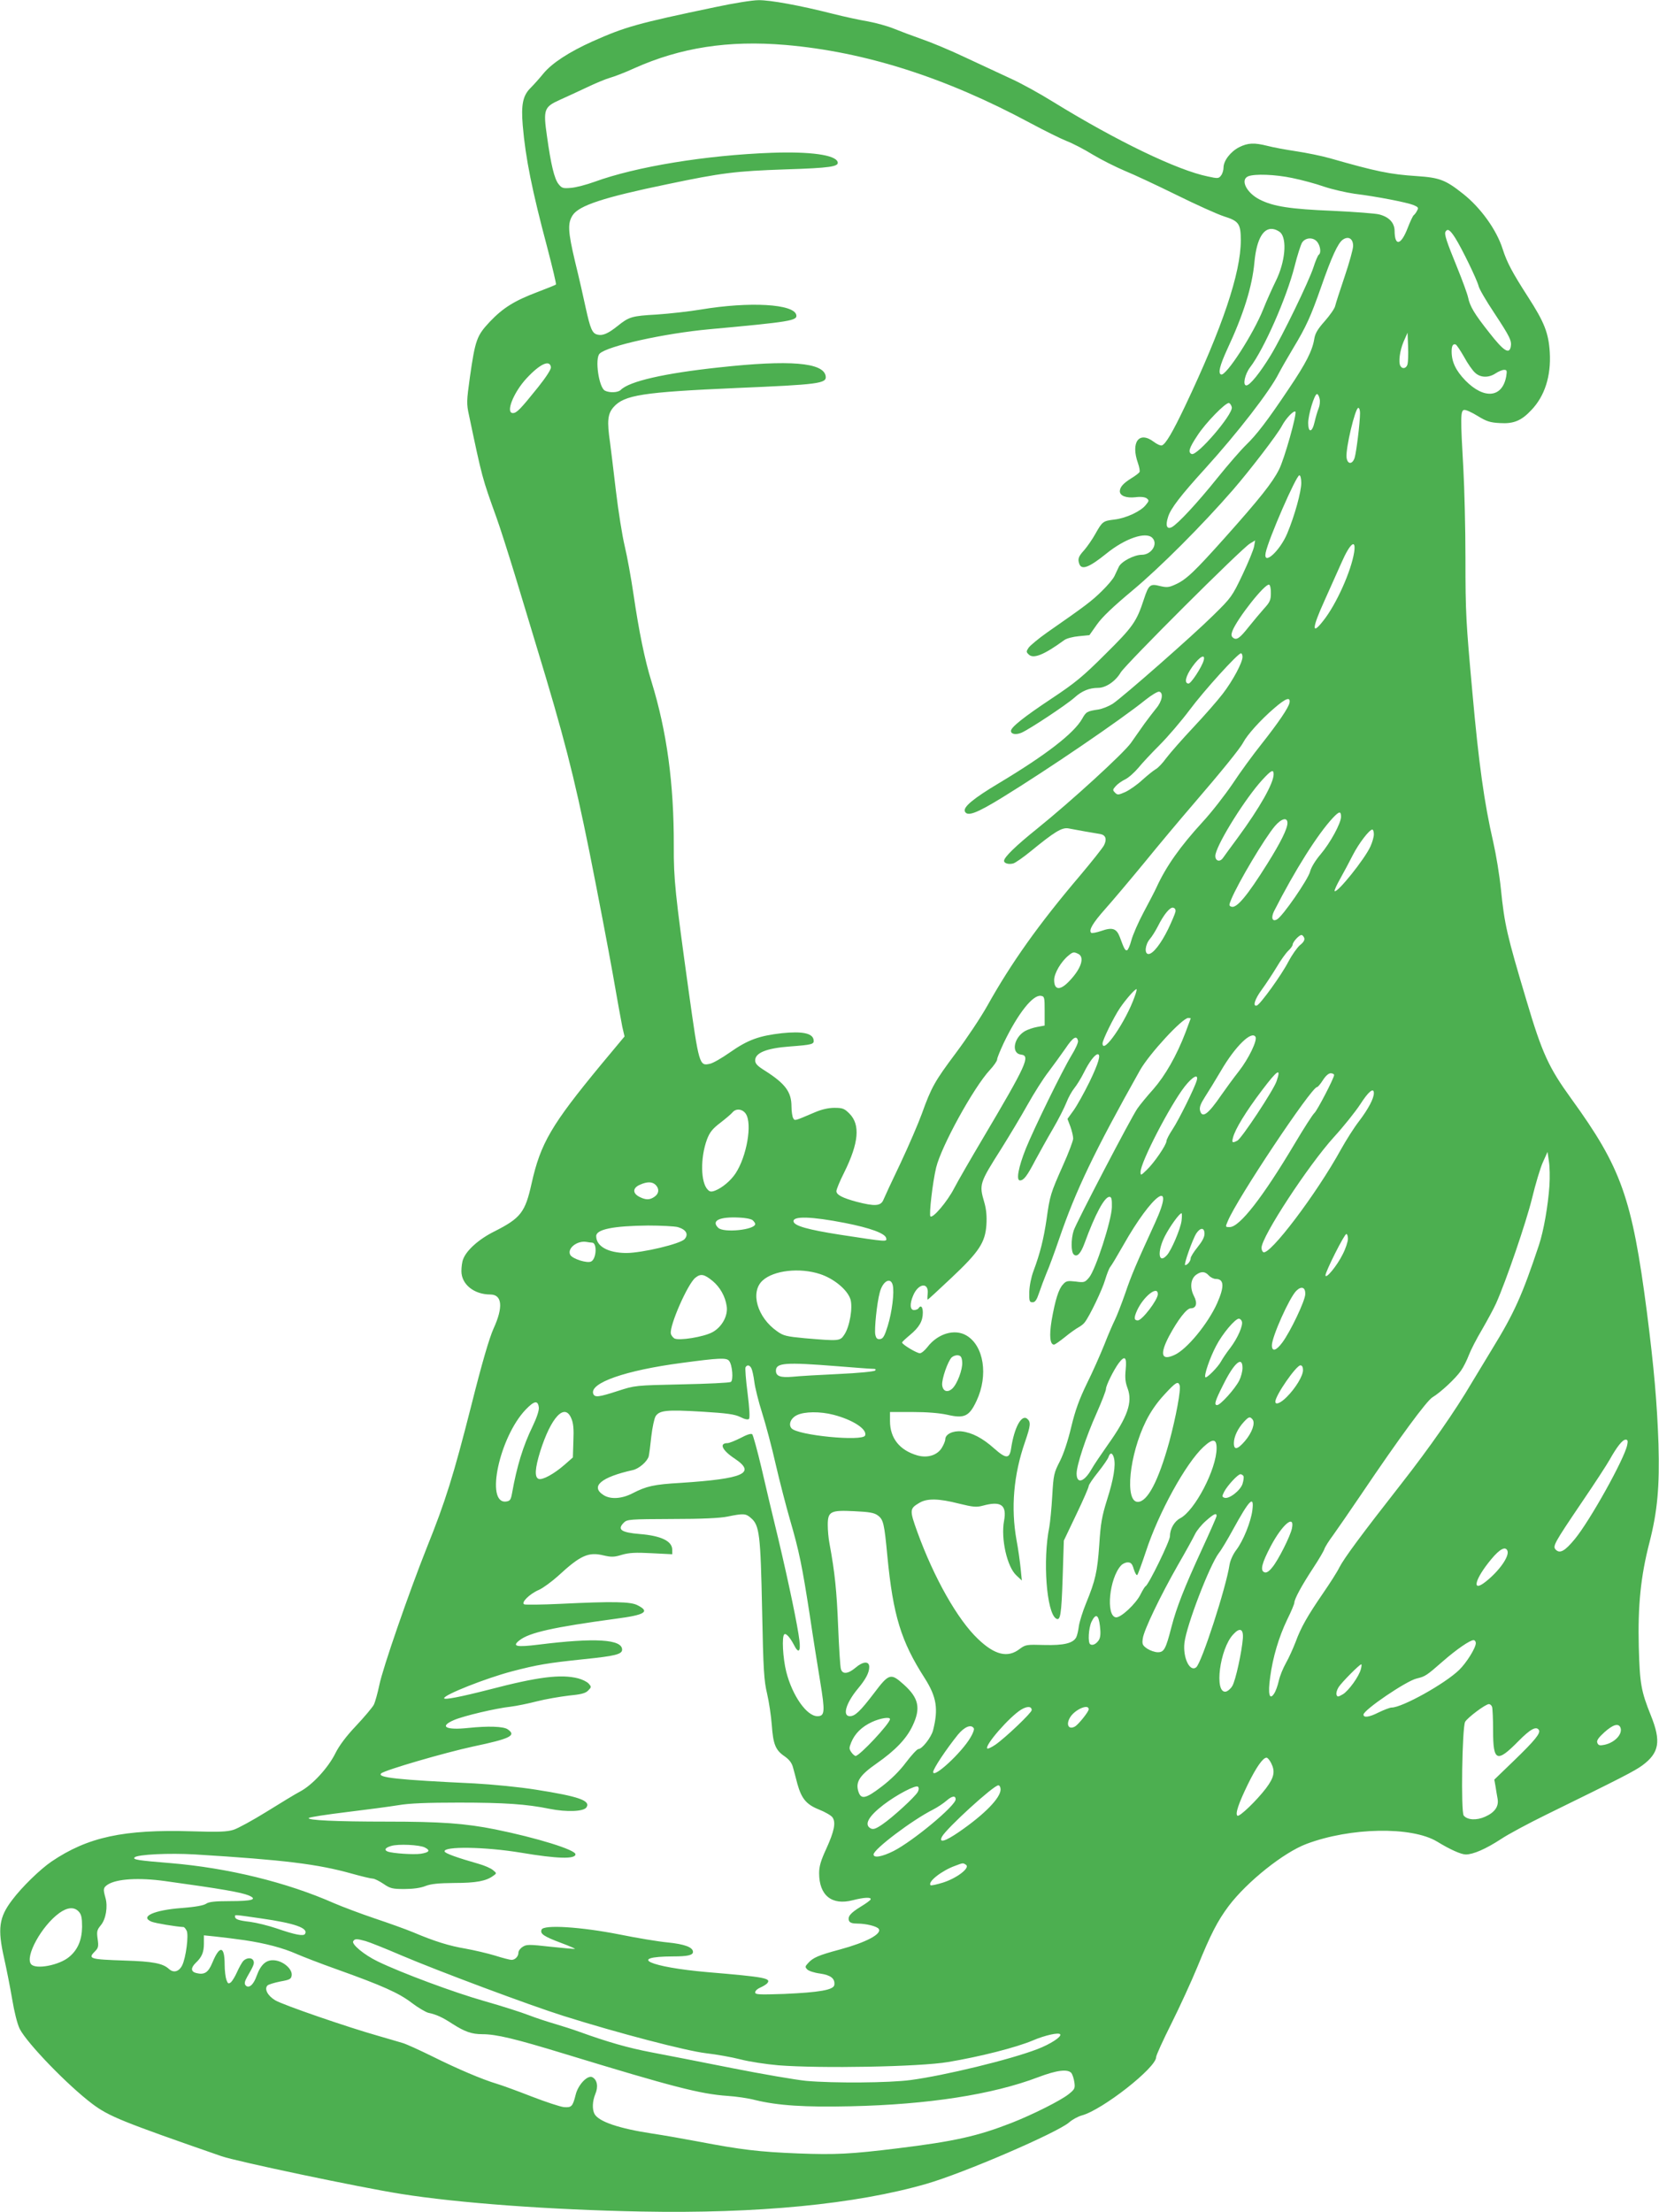 <?xml version="1.0" standalone="no"?>
<!DOCTYPE svg PUBLIC "-//W3C//DTD SVG 20010904//EN"
 "http://www.w3.org/TR/2001/REC-SVG-20010904/DTD/svg10.dtd">
<svg version="1.0" xmlns="http://www.w3.org/2000/svg"
 width="960pt" height="1280pt" viewBox="0 0 960 1280"
 preserveAspectRatio="xMidYMid meet">
<g transform="translate(0,1280) scale(0.1,-0.1)"
fill="#4caf50" stroke="none">
<path d="M4140 12759 c-454 -95 -521 -114 -710 -198 -138 -62 -237 -127 -286
-187 -21 -26 -55 -64 -75 -84 -44 -44 -54 -97 -44 -217 16 -188 54 -376 142
-706 30 -115 53 -211 50 -213 -2 -3 -50 -22 -105 -43 -135 -51 -201 -92 -278
-173 -75 -80 -84 -104 -115 -321 -19 -138 -20 -152 -5 -220 77 -366 76 -361
159 -592 20 -55 67 -203 106 -330 38 -126 93 -306 121 -400 164 -538 221 -760
311 -1205 49 -245 109 -560 134 -700 24 -140 50 -280 56 -311 l13 -56 -135
-162 c-289 -350 -351 -456 -403 -689 -37 -167 -63 -200 -215 -277 -89 -44
-162 -109 -181 -161 -6 -14 -10 -45 -10 -69 0 -76 73 -135 167 -135 69 0 76
-73 19 -197 -25 -56 -67 -199 -130 -450 -102 -401 -148 -549 -256 -817 -105
-264 -256 -700 -275 -796 -10 -47 -24 -98 -32 -114 -8 -15 -54 -70 -102 -121
-58 -61 -98 -115 -120 -159 -41 -83 -132 -183 -203 -221 -29 -15 -117 -69
-196 -118 -79 -49 -165 -96 -190 -104 -38 -12 -86 -14 -242 -9 -394 12 -602
-33 -812 -175 -66 -45 -172 -148 -228 -223 -76 -100 -85 -165 -46 -337 13 -58
34 -163 46 -234 13 -78 30 -145 44 -174 43 -84 278 -327 420 -434 96 -72 169
-102 748 -303 91 -31 798 -180 1038 -218 333 -53 865 -92 1390 -102 673 -13
1241 42 1650 160 216 62 758 296 827 356 18 16 51 34 73 40 119 32 430 276
430 337 0 11 40 98 88 194 48 96 116 244 151 329 77 189 116 265 181 352 106
140 317 309 450 359 255 96 608 102 755 14 77 -47 140 -75 167 -75 43 0 116
32 202 88 43 29 163 93 265 143 439 215 508 251 554 284 99 73 110 140 50 289
-57 142 -64 183 -70 396 -6 238 11 410 62 606 46 180 59 322 52 569 -8 235
-26 442 -67 763 -86 661 -148 835 -437 1234 -131 181 -169 262 -261 573 -112
375 -126 435 -147 642 -8 79 -28 200 -44 270 -52 225 -84 454 -121 868 -37
409 -40 455 -40 775 0 173 -6 405 -12 515 -17 298 -17 339 4 343 10 2 45 -14
79 -35 52 -32 72 -38 129 -41 79 -5 124 14 181 75 78 81 115 198 107 334 -7
112 -31 174 -126 321 -90 140 -122 199 -147 278 -35 110 -126 237 -228 318
-102 81 -136 94 -267 103 -157 10 -237 27 -503 103 -49 14 -138 32 -198 41
-60 9 -135 23 -165 31 -76 19 -112 18 -164 -8 -50 -26 -90 -78 -90 -118 0 -14
-6 -35 -14 -45 -13 -18 -18 -19 -77 -6 -176 36 -527 205 -894 431 -77 48 -189
110 -250 137 -60 28 -179 83 -262 122 -84 40 -197 87 -250 105 -54 19 -126 46
-160 60 -34 14 -101 33 -150 42 -48 8 -140 28 -203 44 -193 49 -364 80 -431
79 -35 0 -147 -18 -249 -40z m405 -219 c462 -40 926 -188 1417 -452 82 -44
177 -91 210 -104 34 -13 102 -48 152 -79 50 -30 134 -72 186 -94 52 -21 186
-84 298 -139 111 -55 235 -111 275 -124 86 -27 97 -43 97 -139 0 -188 -106
-503 -323 -960 -72 -151 -111 -217 -133 -226 -8 -3 -30 7 -48 21 -85 64 -134
-3 -91 -124 8 -23 12 -46 9 -51 -3 -6 -24 -22 -47 -36 -48 -30 -66 -51 -67
-75 0 -27 37 -41 91 -35 29 4 53 1 64 -6 15 -12 15 -15 -5 -39 -28 -36 -113
-76 -180 -84 -67 -8 -71 -11 -111 -82 -17 -31 -47 -74 -65 -95 -34 -37 -39
-52 -28 -81 14 -36 58 -18 155 60 108 88 229 130 267 92 35 -35 -5 -98 -61
-98 -44 0 -119 -39 -133 -70 -7 -14 -18 -38 -25 -53 -7 -16 -40 -55 -74 -88
-57 -56 -92 -83 -315 -238 -51 -36 -99 -76 -108 -89 -14 -21 -14 -25 1 -39 27
-27 90 -1 205 83 13 10 51 20 85 23 l61 6 43 61 c30 43 93 103 208 199 157
131 402 376 580 581 98 113 259 323 283 370 22 42 68 91 78 82 10 -11 -64
-275 -95 -335 -38 -76 -114 -171 -313 -394 -177 -198 -224 -243 -287 -271 -37
-17 -49 -18 -88 -9 -58 15 -66 8 -94 -77 -42 -129 -64 -160 -223 -317 -129
-129 -174 -166 -311 -257 -161 -107 -235 -166 -235 -187 0 -19 28 -24 60 -11
45 19 261 162 308 204 42 38 85 56 136 56 45 0 101 38 131 89 31 50 699 717
748 746 l30 18 -6 -34 c-3 -19 -33 -92 -67 -164 -60 -126 -65 -133 -169 -235
-118 -117 -520 -470 -582 -512 -22 -14 -59 -29 -82 -33 -67 -10 -72 -13 -95
-54 -48 -84 -206 -207 -481 -372 -149 -89 -207 -138 -198 -163 13 -33 68 -12
219 81 265 163 686 450 827 564 34 27 70 49 79 47 26 -6 17 -56 -18 -97 -16
-20 -47 -60 -68 -89 -20 -29 -56 -79 -78 -111 -45 -62 -342 -334 -544 -497
-122 -98 -190 -164 -190 -185 0 -14 26 -22 53 -15 12 3 58 35 102 71 137 112
179 138 217 132 18 -4 62 -11 98 -18 36 -6 75 -13 88 -15 30 -6 38 -29 21 -64
-8 -16 -71 -95 -140 -177 -238 -280 -397 -504 -535 -751 -38 -68 -120 -191
-183 -275 -121 -162 -141 -196 -197 -352 -20 -55 -75 -183 -123 -285 -49 -102
-93 -197 -99 -212 -15 -37 -50 -39 -157 -11 -81 22 -115 40 -115 61 0 10 20
59 45 108 85 172 94 277 30 341 -29 29 -39 33 -87 33 -34 0 -74 -9 -113 -26
-120 -51 -115 -50 -125 -34 -5 8 -10 39 -10 68 0 84 -36 132 -152 206 -45 28
-58 41 -58 61 0 43 65 70 200 80 131 10 142 13 138 38 -5 39 -66 51 -183 39
-132 -15 -197 -38 -301 -111 -47 -33 -99 -63 -116 -66 -61 -14 -63 -8 -123
421 -78 562 -87 648 -86 839 1 360 -40 662 -129 951 -39 125 -73 293 -104 504
-14 96 -37 222 -51 280 -14 58 -37 202 -51 320 -14 118 -29 244 -34 280 -18
123 -14 165 20 204 62 71 170 87 711 111 476 20 523 26 517 68 -11 80 -208 96
-618 51 -317 -34 -518 -80 -568 -130 -16 -16 -65 -18 -92 -4 -35 19 -59 186
-30 214 45 44 373 117 635 141 470 43 509 50 503 82 -12 65 -272 79 -553 32
-66 -11 -181 -24 -256 -29 -143 -8 -159 -13 -225 -66 -55 -44 -87 -58 -117
-50 -30 7 -41 33 -68 156 -11 52 -38 172 -61 265 -42 177 -44 224 -14 270 37
56 179 103 547 179 314 66 395 76 685 86 257 8 310 16 301 43 -13 41 -159 61
-382 53 -380 -14 -784 -80 -1025 -168 -47 -17 -108 -33 -136 -35 -46 -4 -53
-2 -72 22 -24 30 -44 112 -67 278 -22 153 -17 168 74 209 36 16 107 49 156 72
50 24 110 49 135 56 25 7 88 31 140 55 268 120 545 163 875 135z m2933 -770
c54 -11 136 -33 184 -50 48 -16 127 -34 175 -41 130 -16 303 -50 341 -65 29
-12 32 -16 22 -33 -5 -11 -14 -22 -19 -26 -5 -3 -21 -37 -36 -76 -38 -98 -74
-106 -75 -16 0 47 -31 81 -88 96 -21 6 -142 15 -268 21 -247 10 -345 25 -424
65 -77 39 -115 115 -67 135 38 15 155 11 255 -10z m-69 -315 c40 -39 28 -172
-27 -282 -21 -43 -54 -116 -72 -162 -57 -143 -215 -388 -244 -378 -19 7 -7 53
35 145 95 203 145 363 158 506 13 138 55 206 116 189 11 -3 26 -11 34 -18z
m1012 -32 c39 -62 125 -239 135 -278 3 -16 44 -86 90 -155 91 -138 103 -162
96 -197 -9 -45 -42 -23 -124 82 -87 110 -112 152 -123 205 -4 19 -32 96 -62
170 -63 154 -77 196 -68 210 12 19 26 10 56 -37z m-591 -46 c0 -18 -22 -97
-49 -177 -27 -80 -52 -157 -55 -171 -3 -14 -30 -53 -60 -87 -41 -46 -56 -71
-61 -104 -11 -67 -47 -139 -147 -287 -125 -187 -187 -267 -248 -326 -28 -27
-103 -113 -165 -190 -118 -147 -229 -266 -264 -285 -29 -15 -38 9 -22 58 14
49 75 127 215 281 186 205 374 447 426 551 13 25 50 90 83 145 75 124 102 184
162 355 61 175 97 253 125 273 33 23 60 6 60 -36z m-206 21 c18 -25 21 -64 7
-72 -5 -4 -19 -36 -31 -74 -26 -80 -178 -394 -247 -508 -61 -100 -120 -174
-141 -174 -22 0 -9 64 22 105 80 104 211 402 257 583 16 64 36 126 44 139 21
31 68 31 89 1z m521 -705 c-6 -24 -29 -31 -41 -11 -13 21 -4 89 18 141 l23 52
3 -80 c2 -44 0 -90 -3 -102z m327 42 c21 -39 50 -80 64 -92 31 -29 79 -30 119
-3 17 11 38 20 49 20 16 0 17 -5 12 -37 -22 -125 -128 -135 -236 -25 -56 58
-80 108 -80 169 0 32 8 45 23 40 6 -2 27 -34 49 -72z m-5284 -60 c1 -12 -27
-56 -74 -115 -102 -127 -124 -150 -146 -150 -44 0 3 119 79 201 78 84 135 110
141 64z m4448 -182 c4 -15 1 -40 -6 -57 -7 -17 -17 -52 -23 -78 -14 -62 -37
-64 -37 -5 0 47 36 167 51 167 5 0 12 -12 15 -27z m-508 -50 c6 -42 -200 -282
-232 -270 -23 9 -15 35 33 107 46 72 165 194 183 188 7 -3 14 -14 16 -25z
m742 -33 c0 -55 -21 -224 -31 -258 -13 -41 -42 -40 -47 1 -6 52 50 287 68 287
6 0 10 -14 10 -30z m-340 -404 c0 -51 -38 -189 -81 -292 -43 -103 -141 -191
-125 -112 16 79 177 448 195 448 6 0 11 -19 11 -44z m306 -401 c-17 -109 -103
-302 -179 -397 -68 -87 -66 -45 8 118 37 82 81 181 98 219 49 112 85 141 73
60z m-482 -238 c0 -39 -6 -52 -40 -89 -21 -24 -61 -71 -88 -105 -52 -66 -71
-80 -92 -62 -9 8 -10 17 -3 37 28 73 189 277 213 269 6 -2 11 -25 10 -50z
m-164 -368 c0 -32 -55 -136 -115 -214 -29 -38 -106 -126 -170 -194 -64 -68
-134 -148 -156 -177 -21 -29 -49 -59 -62 -65 -12 -7 -47 -35 -77 -62 -30 -28
-75 -59 -99 -70 -39 -17 -45 -18 -59 -3 -14 14 -14 17 4 37 10 12 35 30 56 40
20 10 53 40 75 66 21 26 76 85 123 132 47 47 125 138 173 202 84 113 280 329
298 329 5 0 9 -10 9 -21z m-225 -21 c-11 -39 -73 -133 -87 -133 -27 0 -18 42
22 98 42 59 77 77 65 35z m497 -244 c-5 -28 -64 -115 -162 -239 -48 -60 -124
-164 -168 -231 -45 -66 -122 -165 -173 -220 -129 -141 -211 -256 -267 -379
-10 -22 -44 -87 -75 -145 -31 -58 -62 -130 -70 -160 -8 -30 -19 -56 -25 -58
-11 -3 -16 5 -42 76 -19 50 -43 58 -106 36 -29 -10 -56 -15 -60 -11 -15 15 10
57 81 137 42 47 144 168 228 270 83 102 208 251 277 331 167 194 276 328 294
363 23 44 100 130 178 197 69 60 96 69 90 33z m-92 -414 c0 -52 -80 -193 -206
-365 -41 -55 -80 -109 -87 -119 -21 -30 -51 -14 -43 22 18 76 174 324 269 428
53 58 67 65 67 34z m390 -246 c0 -37 -62 -151 -119 -218 -29 -34 -54 -75 -60
-99 -12 -46 -160 -261 -192 -277 -27 -15 -35 10 -17 47 122 240 254 448 341
541 37 39 47 40 47 6z m-310 -36 c0 -33 -39 -112 -116 -235 -117 -187 -179
-261 -209 -249 -14 5 -14 9 0 43 41 98 194 355 253 424 38 44 72 52 72 17z
m500 -65 c0 -16 -9 -47 -20 -71 -33 -73 -193 -272 -207 -258 -3 3 12 36 33 73
21 37 53 98 72 135 34 67 96 148 113 148 5 0 9 -12 9 -27z m-1148 -448 c-2
-11 -21 -56 -42 -100 -41 -84 -88 -145 -114 -145 -25 0 -20 54 8 87 13 15 33
48 46 73 34 68 70 112 88 108 11 -2 16 -11 14 -23z m745 -152 c4 -11 -3 -25
-25 -42 -17 -15 -47 -58 -67 -96 -39 -76 -162 -246 -182 -253 -26 -8 -12 38
30 94 24 33 62 91 85 129 23 39 53 81 67 94 14 13 25 29 25 35 0 15 37 56 51
56 5 0 13 -8 16 -17z m-1306 -93 c36 -20 15 -84 -50 -153 -55 -60 -91 -58 -91
3 0 38 40 107 84 142 25 21 31 21 57 8z m325 -246 c-51 -145 -186 -341 -186
-271 0 19 65 152 101 205 34 50 90 114 96 108 2 -1 -3 -21 -11 -42z m-521 -84
l0 -84 -43 -8 c-23 -4 -55 -15 -71 -24 -65 -38 -81 -129 -23 -136 56 -6 34
-55 -223 -489 -67 -113 -141 -241 -164 -285 -39 -76 -123 -175 -137 -162 -9 9
13 199 33 282 30 124 217 464 311 565 23 25 42 52 42 61 0 9 18 52 39 97 82
170 168 278 214 271 21 -3 22 -9 22 -88z m845 -43 c0 -1 -14 -38 -30 -81 -52
-136 -118 -250 -186 -328 -36 -40 -78 -91 -93 -113 -36 -52 -353 -659 -368
-705 -16 -50 -16 -125 1 -139 19 -16 40 6 62 66 61 167 115 268 144 268 12 0
15 -14 14 -60 -2 -77 -94 -362 -132 -407 -24 -28 -28 -30 -78 -23 -46 5 -55 4
-73 -17 -25 -26 -45 -89 -66 -210 -14 -87 -9 -138 14 -138 6 0 34 20 64 44 29
24 65 49 78 56 13 7 30 20 36 29 29 37 102 190 118 246 10 33 23 67 30 75 7 8
41 65 75 125 169 299 306 397 184 130 -110 -240 -137 -303 -173 -409 -22 -63
-49 -132 -60 -154 -11 -22 -39 -86 -61 -143 -23 -57 -68 -159 -101 -225 -44
-91 -67 -154 -90 -250 -19 -80 -44 -156 -66 -199 -34 -66 -37 -78 -44 -200 -4
-71 -12 -152 -17 -180 -39 -193 -16 -496 39 -530 25 -16 31 22 38 232 l7 219
72 151 c40 83 72 157 72 165 0 7 25 44 55 81 30 38 57 77 60 88 9 27 23 24 31
-7 11 -43 -2 -123 -40 -242 -30 -96 -37 -136 -45 -260 -11 -156 -22 -206 -77
-340 -19 -46 -37 -105 -41 -130 -3 -26 -10 -55 -15 -65 -18 -35 -72 -48 -186
-45 -103 3 -108 2 -143 -24 -68 -52 -143 -34 -240 59 -118 112 -254 353 -350
617 -47 130 -46 137 12 171 44 26 111 25 228 -5 82 -20 101 -22 138 -12 106
29 140 4 123 -88 -19 -102 17 -265 71 -315 l32 -30 -7 70 c-4 39 -14 113 -24
165 -33 185 -17 376 49 566 33 96 35 116 13 135 -33 27 -75 -51 -93 -171 -9
-62 -29 -62 -98 -1 -67 60 -128 92 -189 99 -49 5 -94 -16 -94 -46 0 -9 -9 -31
-20 -49 -26 -43 -83 -61 -142 -44 -103 30 -158 100 -158 199 l0 52 131 0 c84
0 155 -6 201 -16 99 -23 127 -9 169 81 69 147 42 319 -59 378 -68 40 -166 11
-226 -68 -15 -19 -34 -35 -43 -35 -18 0 -103 51 -103 62 0 4 21 23 46 44 53
44 74 80 74 129 0 34 -12 46 -25 25 -3 -5 -15 -10 -26 -10 -23 0 -26 35 -5 84
30 72 92 79 84 9 -2 -18 -2 -33 0 -33 2 0 63 56 135 124 164 154 198 207 205
310 3 50 -1 90 -12 128 -31 106 -29 111 99 313 45 72 113 185 151 253 38 68
92 153 121 190 28 37 72 98 98 135 44 66 66 79 73 44 2 -9 -15 -47 -38 -84
-54 -89 -217 -423 -264 -539 -43 -108 -57 -184 -34 -184 22 0 41 25 88 115 24
44 69 126 102 182 33 56 68 126 79 154 11 29 32 66 45 82 14 17 39 57 56 91
30 61 64 106 80 106 20 0 4 -53 -47 -159 -31 -63 -72 -137 -92 -165 l-36 -50
17 -45 c9 -25 16 -56 16 -69 0 -12 -26 -82 -59 -155 -72 -162 -76 -175 -95
-312 -17 -114 -37 -196 -76 -300 -13 -35 -23 -85 -24 -120 -1 -54 1 -60 19
-60 15 0 24 13 38 55 10 30 29 80 42 112 14 31 47 121 74 200 96 280 204 506
468 976 54 95 245 302 279 302 8 0 14 -1 14 -3z m375 -106 c12 -20 -39 -126
-96 -199 -33 -42 -78 -104 -101 -137 -78 -114 -112 -138 -124 -90 -4 18 3 38
28 77 19 29 61 98 93 152 82 141 177 234 200 197z m122 -257 c-17 -51 -202
-331 -227 -344 -29 -15 -33 -12 -25 18 12 48 74 150 168 274 90 119 112 133
84 52z m333 36 c0 -18 -98 -206 -114 -220 -9 -7 -61 -88 -115 -179 -184 -309
-318 -481 -375 -481 -26 0 -26 0 -11 35 53 129 484 775 516 775 5 0 20 18 34
40 16 25 33 40 45 40 11 0 20 -5 20 -10z m-795 -32 c-13 -45 -104 -228 -139
-281 -20 -30 -36 -61 -36 -69 0 -22 -71 -126 -114 -167 -34 -33 -36 -34 -36
-12 0 56 171 386 256 495 46 58 81 76 69 34z m1025 -73 c0 -31 -32 -91 -84
-160 -30 -38 -77 -113 -106 -165 -143 -260 -414 -617 -450 -595 -6 4 -10 15
-10 25 0 64 270 477 420 642 54 59 122 144 151 188 48 75 79 100 79 65z
m-3634 -120 c38 -58 5 -247 -60 -345 -28 -42 -77 -83 -118 -99 -21 -8 -31 -7
-42 5 -42 41 -44 185 -5 291 16 42 32 62 78 97 31 24 63 51 70 60 20 24 58 20
77 -9z m4650 -415 c-8 -116 -33 -261 -61 -345 -97 -291 -143 -393 -272 -603
-39 -64 -91 -150 -115 -190 -96 -164 -246 -379 -409 -587 -235 -300 -332 -432
-359 -485 -12 -25 -55 -92 -95 -150 -89 -130 -127 -196 -158 -281 -14 -36 -38
-90 -55 -120 -17 -30 -36 -76 -42 -104 -6 -27 -18 -61 -27 -74 -27 -42 -37 -3
-23 95 15 114 50 232 99 334 23 46 41 90 41 97 0 21 43 100 108 199 33 50 63
101 66 112 4 12 26 47 50 79 23 32 97 139 164 238 222 329 377 539 411 560 48
29 134 109 165 154 15 21 35 62 46 91 11 29 45 95 76 147 30 52 67 120 81 151
59 132 174 469 208 607 20 83 48 177 63 210 l27 60 8 -55 c5 -30 6 -93 3 -140z
m-5172 4 c22 -22 20 -50 -6 -68 -28 -20 -51 -20 -88 -1 -41 21 -39 52 3 70 42
19 72 18 91 -1z m3043 -209 c-7 -48 -58 -168 -84 -197 -50 -56 -58 20 -12 110
30 58 84 132 96 132 3 0 3 -20 0 -45z m-2482 5 c8 -7 15 -17 15 -22 0 -34
-183 -53 -214 -22 -42 41 7 65 122 59 34 -1 69 -8 77 -15z m534 -16 c148 -29
234 -61 239 -88 5 -22 6 -22 -268 20 -185 29 -263 51 -268 76 -6 33 102 30
297 -8z m-967 -24 c48 -14 64 -41 40 -69 -23 -28 -247 -81 -339 -81 -105 1
-173 39 -173 98 0 39 99 59 300 61 74 0 152 -4 172 -9z m3048 -39 c0 -19 -14
-45 -40 -77 -22 -27 -40 -56 -40 -64 0 -17 -19 -40 -32 -40 -10 0 43 150 65
184 24 35 47 34 47 -3z m830 -29 c0 -16 -13 -56 -30 -89 -33 -67 -99 -147
-100 -122 0 21 109 239 121 239 5 0 9 -13 9 -28z m-4374 -22 c30 0 26 -93 -5
-109 -23 -12 -108 15 -121 38 -20 38 41 85 95 75 11 -2 25 -4 31 -4z m1320
-182 c79 -26 157 -90 175 -145 15 -47 -4 -159 -35 -205 -25 -38 -29 -38 -230
-21 -105 10 -123 14 -159 40 -115 80 -157 226 -85 293 64 60 216 77 334 38z
m2249 -8 c10 -11 28 -20 40 -20 49 0 51 -44 8 -141 -53 -118 -175 -267 -247
-299 -76 -35 -86 4 -31 109 51 95 102 161 125 161 33 0 41 30 18 73 -24 48
-18 99 15 122 29 20 50 19 72 -5z m-2871 -32 c42 -35 73 -89 81 -145 9 -55
-27 -121 -82 -151 -51 -28 -196 -51 -221 -36 -9 6 -19 19 -20 28 -9 45 98 289
142 323 31 25 51 21 100 -19z m1042 -24 c10 -41 -4 -155 -29 -236 -18 -58 -27
-74 -44 -76 -16 -2 -23 3 -28 26 -6 31 9 182 26 244 17 66 63 91 75 42z m2387
-53 c-1 -38 -86 -216 -132 -278 -36 -49 -61 -56 -61 -17 0 49 101 275 141 315
30 30 54 21 52 -20z m-853 1 c0 -33 -91 -152 -116 -152 -22 0 -23 15 -5 56 37
82 121 149 121 96z m486 -157 c9 -22 -23 -96 -66 -153 -22 -28 -46 -64 -54
-79 -17 -32 -83 -99 -91 -92 -9 10 26 113 62 181 36 70 110 158 132 158 6 0
14 -7 17 -15z m-1618 -237 c3 -41 -29 -127 -58 -153 -28 -25 -54 -15 -58 21
-3 35 32 136 55 160 9 8 25 14 37 12 16 -2 22 -11 24 -40z m-1349 8 c19 -23
26 -112 10 -122 -8 -5 -135 -11 -284 -14 -270 -6 -270 -6 -369 -38 -111 -36
-134 -39 -143 -17 -23 63 186 136 512 179 216 29 259 31 274 12z m2295 -50
c-5 -49 -2 -74 11 -109 30 -80 0 -166 -114 -326 -37 -53 -81 -117 -96 -144
-42 -73 -85 -85 -85 -23 0 48 54 212 116 350 30 68 54 130 54 140 0 20 44 108
73 148 36 48 48 37 41 -36z m676 9 c0 -20 -9 -53 -19 -73 -25 -49 -109 -142
-128 -142 -19 0 -12 24 34 115 64 130 113 172 113 100z m-2345 10 c99 -8 191
-15 204 -15 17 0 22 -3 15 -10 -6 -6 -100 -15 -210 -20 -109 -5 -229 -12 -267
-16 -71 -6 -97 3 -97 35 0 46 54 50 355 26z m-497 -12 c5 -10 13 -45 17 -78 4
-33 24 -114 45 -180 21 -66 57 -201 79 -299 23 -99 60 -242 82 -318 54 -185
71 -271 114 -548 19 -129 47 -304 61 -389 29 -176 27 -201 -16 -201 -62 0
-145 119 -180 256 -20 79 -27 208 -11 218 10 7 33 -19 55 -61 26 -52 40 -42
32 25 -10 84 -60 325 -122 587 -31 127 -75 312 -98 413 -24 101 -48 188 -53
193 -6 6 -30 -1 -67 -21 -32 -16 -66 -30 -76 -30 -51 0 -31 -42 42 -90 125
-84 52 -116 -312 -140 -157 -9 -199 -19 -279 -60 -61 -32 -127 -37 -168 -11
-79 50 -15 104 169 145 36 8 84 50 92 80 3 14 10 66 15 116 6 51 17 103 25
116 23 34 64 38 268 26 146 -9 189 -15 222 -31 25 -13 44 -17 50 -11 6 6 3 61
-8 149 -10 76 -15 144 -12 150 10 16 24 13 34 -6z m3192 -11 c0 -33 -43 -104
-94 -155 -36 -36 -66 -48 -66 -27 0 36 121 210 145 210 10 0 15 -10 15 -28z
m-714 -87 c9 -23 -21 -183 -60 -328 -63 -227 -126 -347 -182 -347 -77 0 -49
273 47 467 26 53 64 108 106 153 67 73 80 80 89 55z m-3708 -129 c2 -17 -12
-59 -36 -109 -55 -113 -91 -230 -119 -387 -7 -39 -12 -45 -35 -48 -121 -14
-38 373 114 532 50 52 71 55 76 12z m188 -63 c12 -27 15 -62 12 -131 l-3 -95
-49 -43 c-61 -53 -127 -89 -149 -81 -25 9 -21 62 9 159 63 199 142 283 180
191z m1517 21 c112 -29 197 -84 183 -120 -14 -36 -393 1 -426 42 -19 22 -4 59
32 76 43 21 134 22 211 2z m2425 -27 c17 -21 -3 -77 -44 -125 -43 -50 -64 -54
-64 -12 0 37 23 85 58 123 29 31 35 32 50 14z m-208 -166 c0 -121 -126 -362
-211 -406 -34 -18 -59 -62 -59 -104 0 -28 -124 -282 -141 -289 -4 -2 -17 -23
-29 -47 -27 -55 -115 -137 -143 -133 -59 9 -38 226 30 300 9 10 26 18 39 18
18 0 26 -8 35 -40 7 -22 16 -37 20 -33 4 4 26 64 49 133 73 225 232 514 334
608 54 50 76 48 76 -7z m2376 18 c-16 -80 -215 -437 -303 -544 -57 -69 -86
-86 -110 -62 -20 20 -11 36 152 277 73 107 145 218 160 245 42 75 74 115 92
115 12 0 14 -7 9 -31z m-2221 -179 c4 -6 1 -26 -5 -46 -13 -39 -79 -90 -105
-80 -14 5 -14 9 -1 35 19 36 79 101 94 101 6 0 14 -5 17 -10z m52 -198 c-8
-66 -53 -178 -93 -230 -19 -25 -35 -61 -39 -85 -20 -133 -162 -570 -193 -594
-37 -30 -78 56 -68 142 12 101 145 447 199 519 14 17 51 79 82 136 96 175 123
201 112 112z m-2168 -30 c33 -24 38 -46 56 -237 33 -342 79 -492 216 -705 69
-109 80 -178 48 -303 -11 -40 -63 -107 -84 -107 -8 0 -40 -35 -72 -77 -37 -50
-88 -100 -142 -141 -94 -72 -120 -76 -135 -24 -15 53 10 91 106 158 109 76
174 144 209 219 48 101 36 160 -51 238 -76 68 -85 66 -174 -52 -78 -102 -108
-131 -138 -131 -45 0 -23 76 47 160 45 54 65 92 65 125 0 35 -36 33 -80 -5
-43 -36 -75 -39 -84 -7 -4 12 -11 123 -16 247 -8 202 -19 312 -50 479 -6 30
-10 78 -10 107 0 79 16 87 154 80 86 -4 115 -9 135 -24z m-734 -15 c50 -42 56
-95 65 -532 7 -351 11 -410 29 -485 11 -47 23 -128 27 -180 8 -112 21 -146 74
-182 27 -19 42 -38 49 -65 6 -21 17 -63 25 -94 24 -86 52 -120 125 -149 35
-14 70 -34 78 -45 21 -29 11 -80 -36 -183 -31 -67 -41 -101 -41 -140 0 -129
73 -188 194 -157 66 17 109 19 104 5 -1 -5 -27 -24 -57 -42 -60 -37 -77 -57
-68 -82 5 -11 19 -16 49 -16 50 0 114 -16 123 -31 19 -29 -73 -78 -225 -119
-123 -33 -156 -47 -184 -79 -18 -19 -18 -23 -4 -37 8 -8 41 -19 73 -23 62 -9
88 -29 83 -66 -4 -29 -87 -43 -290 -52 -147 -5 -168 -4 -168 9 0 9 13 21 30
28 16 7 34 18 40 25 24 29 -15 36 -346 64 -335 29 -469 90 -199 91 83 0 115 7
115 26 0 27 -48 45 -147 55 -54 5 -179 26 -278 46 -223 44 -440 58 -451 28
-10 -24 12 -39 113 -77 46 -17 82 -33 80 -34 -1 -2 -65 4 -141 12 -125 14
-140 14 -162 -1 -13 -8 -24 -23 -24 -33 0 -22 -19 -42 -40 -42 -9 0 -52 11
-96 25 -43 13 -120 31 -170 40 -95 16 -179 42 -304 95 -41 17 -141 53 -222 80
-80 27 -186 67 -235 88 -274 121 -613 204 -948 232 -184 15 -219 20 -206 33
17 17 199 26 351 17 519 -32 709 -56 906 -111 57 -16 112 -29 122 -29 9 0 37
-14 61 -30 39 -27 52 -30 121 -30 49 0 94 6 121 17 33 13 76 17 169 18 125 0
184 11 225 42 20 14 20 14 -3 33 -12 10 -48 26 -80 35 -126 36 -196 61 -199
72 -10 31 233 28 443 -7 208 -35 314 -38 314 -9 0 26 -223 95 -464 144 -175
35 -316 45 -627 45 -296 0 -465 8 -452 21 5 5 103 20 218 34 116 14 251 32
300 40 63 11 167 15 350 15 267 0 393 -9 525 -36 100 -20 199 -16 214 9 24 39
-46 63 -294 102 -94 15 -247 30 -355 36 -447 21 -565 34 -539 58 20 19 371
121 534 156 213 45 250 63 198 99 -24 17 -113 20 -228 8 -131 -14 -171 8 -82
46 56 24 243 68 327 77 33 4 102 18 152 31 51 13 134 27 184 33 71 7 96 13
112 29 20 20 20 22 3 41 -9 10 -37 24 -61 30 -99 25 -231 9 -510 -64 -172 -44
-265 -62 -265 -51 0 20 240 115 391 155 149 39 209 49 420 71 176 18 219 28
219 55 0 60 -155 70 -484 29 -129 -16 -155 -10 -110 25 57 45 197 76 559 125
169 22 198 41 124 78 -40 21 -140 23 -447 8 -106 -5 -200 -6 -208 -3 -22 8 30
61 85 84 24 11 73 47 110 80 130 120 176 141 265 119 44 -10 60 -10 105 4 42
12 79 14 172 9 l119 -6 0 26 c0 50 -64 81 -188 91 -108 9 -132 26 -92 66 19
19 34 20 278 21 173 0 278 5 322 14 92 19 106 18 135 -8z m2695 12 c0 -6 -39
-94 -86 -196 -100 -217 -146 -334 -175 -446 -33 -129 -43 -147 -79 -147 -18 0
-45 10 -62 21 -27 19 -30 26 -25 59 6 48 103 249 204 426 44 76 88 156 98 177
10 21 38 55 63 77 46 41 62 48 62 29z m436 -72 c-9 -45 -80 -186 -114 -226
-20 -25 -34 -33 -46 -28 -25 10 -14 53 37 150 67 127 140 188 123 104z m1247
-130 c12 -32 -47 -116 -125 -178 -85 -68 -65 14 32 130 49 59 82 76 93 48z
m-2358 -436 c5 -41 3 -65 -6 -80 -15 -23 -36 -34 -50 -25 -15 9 -10 93 7 130
25 51 41 43 49 -25z m827 -71 c-6 -77 -42 -244 -61 -275 -9 -16 -27 -31 -38
-33 -68 -10 -35 248 43 331 38 42 60 33 56 -23z m1348 -27 c0 -28 -54 -114
-96 -155 -82 -80 -330 -218 -391 -218 -10 0 -44 -13 -77 -29 -53 -27 -86 -31
-86 -12 0 27 249 196 308 209 49 12 55 15 153 101 78 68 155 121 176 121 7 0
13 -8 13 -17z m-665 -150 c-10 -42 -71 -126 -104 -146 -28 -16 -32 -17 -37 -3
-3 9 2 28 12 44 18 28 121 132 131 132 3 0 2 -12 -2 -27z m759 -219 c3 -9 6
-71 6 -139 0 -178 22 -186 147 -59 69 70 103 88 118 64 11 -18 -23 -60 -143
-176 l-115 -111 7 -39 c3 -22 9 -54 12 -72 8 -44 -16 -79 -73 -104 -49 -22
-102 -19 -123 7 -17 20 -9 509 8 542 13 24 118 103 138 103 6 0 15 -7 18 -16z
m-2664 -19 c0 -15 -151 -159 -210 -200 -22 -15 -43 -25 -47 -22 -17 17 129
184 196 225 35 21 61 20 61 -3z m330 5 c0 -14 -60 -89 -80 -100 -39 -21 -54
15 -24 59 31 43 104 73 104 41z m-1150 -57 c0 -25 -176 -213 -199 -213 -5 0
-17 10 -25 22 -13 19 -13 25 0 57 21 51 61 90 119 117 47 22 105 32 105 17z
m4227 -49 c14 -37 -33 -88 -95 -100 -25 -5 -33 -3 -39 12 -5 13 6 29 41 61 50
45 82 54 93 27z m-3742 -4 c4 -6 -5 -30 -19 -53 -51 -88 -216 -240 -216 -200
0 19 74 130 143 216 38 46 77 62 92 37z m1720 -200 c25 -49 19 -83 -29 -147
-54 -71 -153 -166 -165 -159 -15 9 6 71 60 182 48 98 87 154 108 154 6 0 17
-13 26 -30z m-2044 -168 c-15 -28 -146 -148 -205 -188 -38 -26 -53 -31 -68
-23 -39 21 -13 69 74 136 77 59 188 117 200 105 6 -6 6 -17 -1 -30z m479 14
c0 -49 -94 -145 -241 -246 -80 -55 -118 -66 -98 -27 25 47 298 297 326 297 7
0 13 -10 13 -24z m-260 -57 c0 -37 -247 -242 -359 -299 -68 -34 -116 -42 -116
-20 0 30 225 200 345 260 25 13 60 36 78 52 31 27 52 30 52 7z m-3071 -279
c33 -17 25 -28 -24 -36 -43 -6 -163 2 -192 13 -22 9 -14 22 20 32 39 13 167 7
196 -9z m3131 -100 c25 -17 -51 -76 -131 -102 -38 -12 -71 -19 -74 -16 -19 19
64 84 141 112 48 18 46 18 64 6z m-4635 -94 c333 -46 439 -65 484 -83 54 -23
21 -33 -109 -33 -87 0 -121 -4 -137 -15 -14 -10 -64 -19 -143 -25 -159 -12
-243 -50 -173 -79 22 -9 143 -29 185 -31 4 0 12 -9 18 -21 13 -24 -4 -157 -26
-201 -19 -37 -50 -45 -77 -20 -35 32 -93 43 -252 48 -207 7 -219 10 -174 55
18 18 20 28 14 70 -6 43 -4 52 18 79 30 35 42 109 27 160 -14 50 -13 58 14 76
52 33 178 41 331 20z m-499 -177 c15 -16 19 -36 19 -88 -1 -76 -25 -133 -75
-174 -57 -48 -193 -74 -220 -42 -37 44 61 222 163 296 47 34 87 37 113 8z
m1054 -39 c196 -28 276 -56 255 -90 -9 -14 -57 -5 -164 32 -47 16 -116 33
-153 38 -69 8 -88 15 -88 31 0 11 -9 12 150 -11z m-95 -126 c121 -18 223 -45
302 -80 32 -14 137 -55 233 -89 263 -94 359 -137 433 -194 37 -28 80 -53 95
-57 47 -10 82 -26 140 -64 72 -46 112 -60 173 -60 81 0 189 -26 477 -114 626
-191 784 -232 942 -243 47 -3 119 -13 160 -24 132 -32 286 -42 554 -36 448 10
820 68 1083 168 108 41 172 49 193 24 6 -8 14 -32 17 -53 5 -35 2 -41 -33 -69
-48 -38 -208 -118 -330 -166 -197 -77 -331 -107 -657 -147 -276 -34 -363 -38
-577 -30 -229 9 -334 22 -580 69 -85 16 -204 37 -265 46 -192 29 -311 69 -335
114 -14 28 -12 73 5 115 18 42 11 82 -17 97 -27 15 -83 -43 -97 -102 -17 -68
-24 -74 -67 -71 -22 2 -106 30 -189 62 -82 32 -172 65 -200 73 -86 26 -225 85
-370 157 -77 38 -156 74 -175 79 -19 6 -82 24 -140 41 -174 49 -552 179 -597
206 -44 26 -65 66 -45 86 6 6 40 16 74 23 56 10 63 14 66 36 4 35 -45 79 -95
86 -50 7 -83 -21 -108 -90 -18 -52 -46 -75 -64 -54 -8 10 -5 23 9 48 37 64 43
78 37 93 -8 21 -40 20 -60 -1 -8 -10 -24 -38 -35 -63 -11 -25 -27 -51 -35 -59
-15 -11 -18 -10 -27 14 -5 14 -10 54 -10 88 0 109 -29 113 -71 11 -24 -58 -46
-72 -94 -60 -31 8 -32 30 -2 59 35 33 47 61 47 112 l0 47 68 -7 c37 -4 112
-13 167 -21z m700 -5 c22 -6 117 -44 210 -84 209 -89 738 -287 935 -349 317
-100 713 -203 825 -216 61 -7 151 -23 201 -36 50 -13 149 -28 219 -34 245 -19
816 -9 981 19 186 31 394 84 491 125 70 30 151 48 158 35 9 -14 -58 -57 -131
-85 -158 -61 -538 -153 -733 -179 -125 -17 -449 -19 -606 -5 -60 6 -254 39
-430 74 -176 35 -385 76 -465 91 -136 26 -251 59 -415 118 -38 14 -104 35
-145 47 -41 12 -109 34 -150 50 -41 16 -156 53 -255 81 -177 50 -483 164 -619
230 -79 38 -153 100 -142 117 9 15 20 15 71 1z"/>
</g>
</svg>
